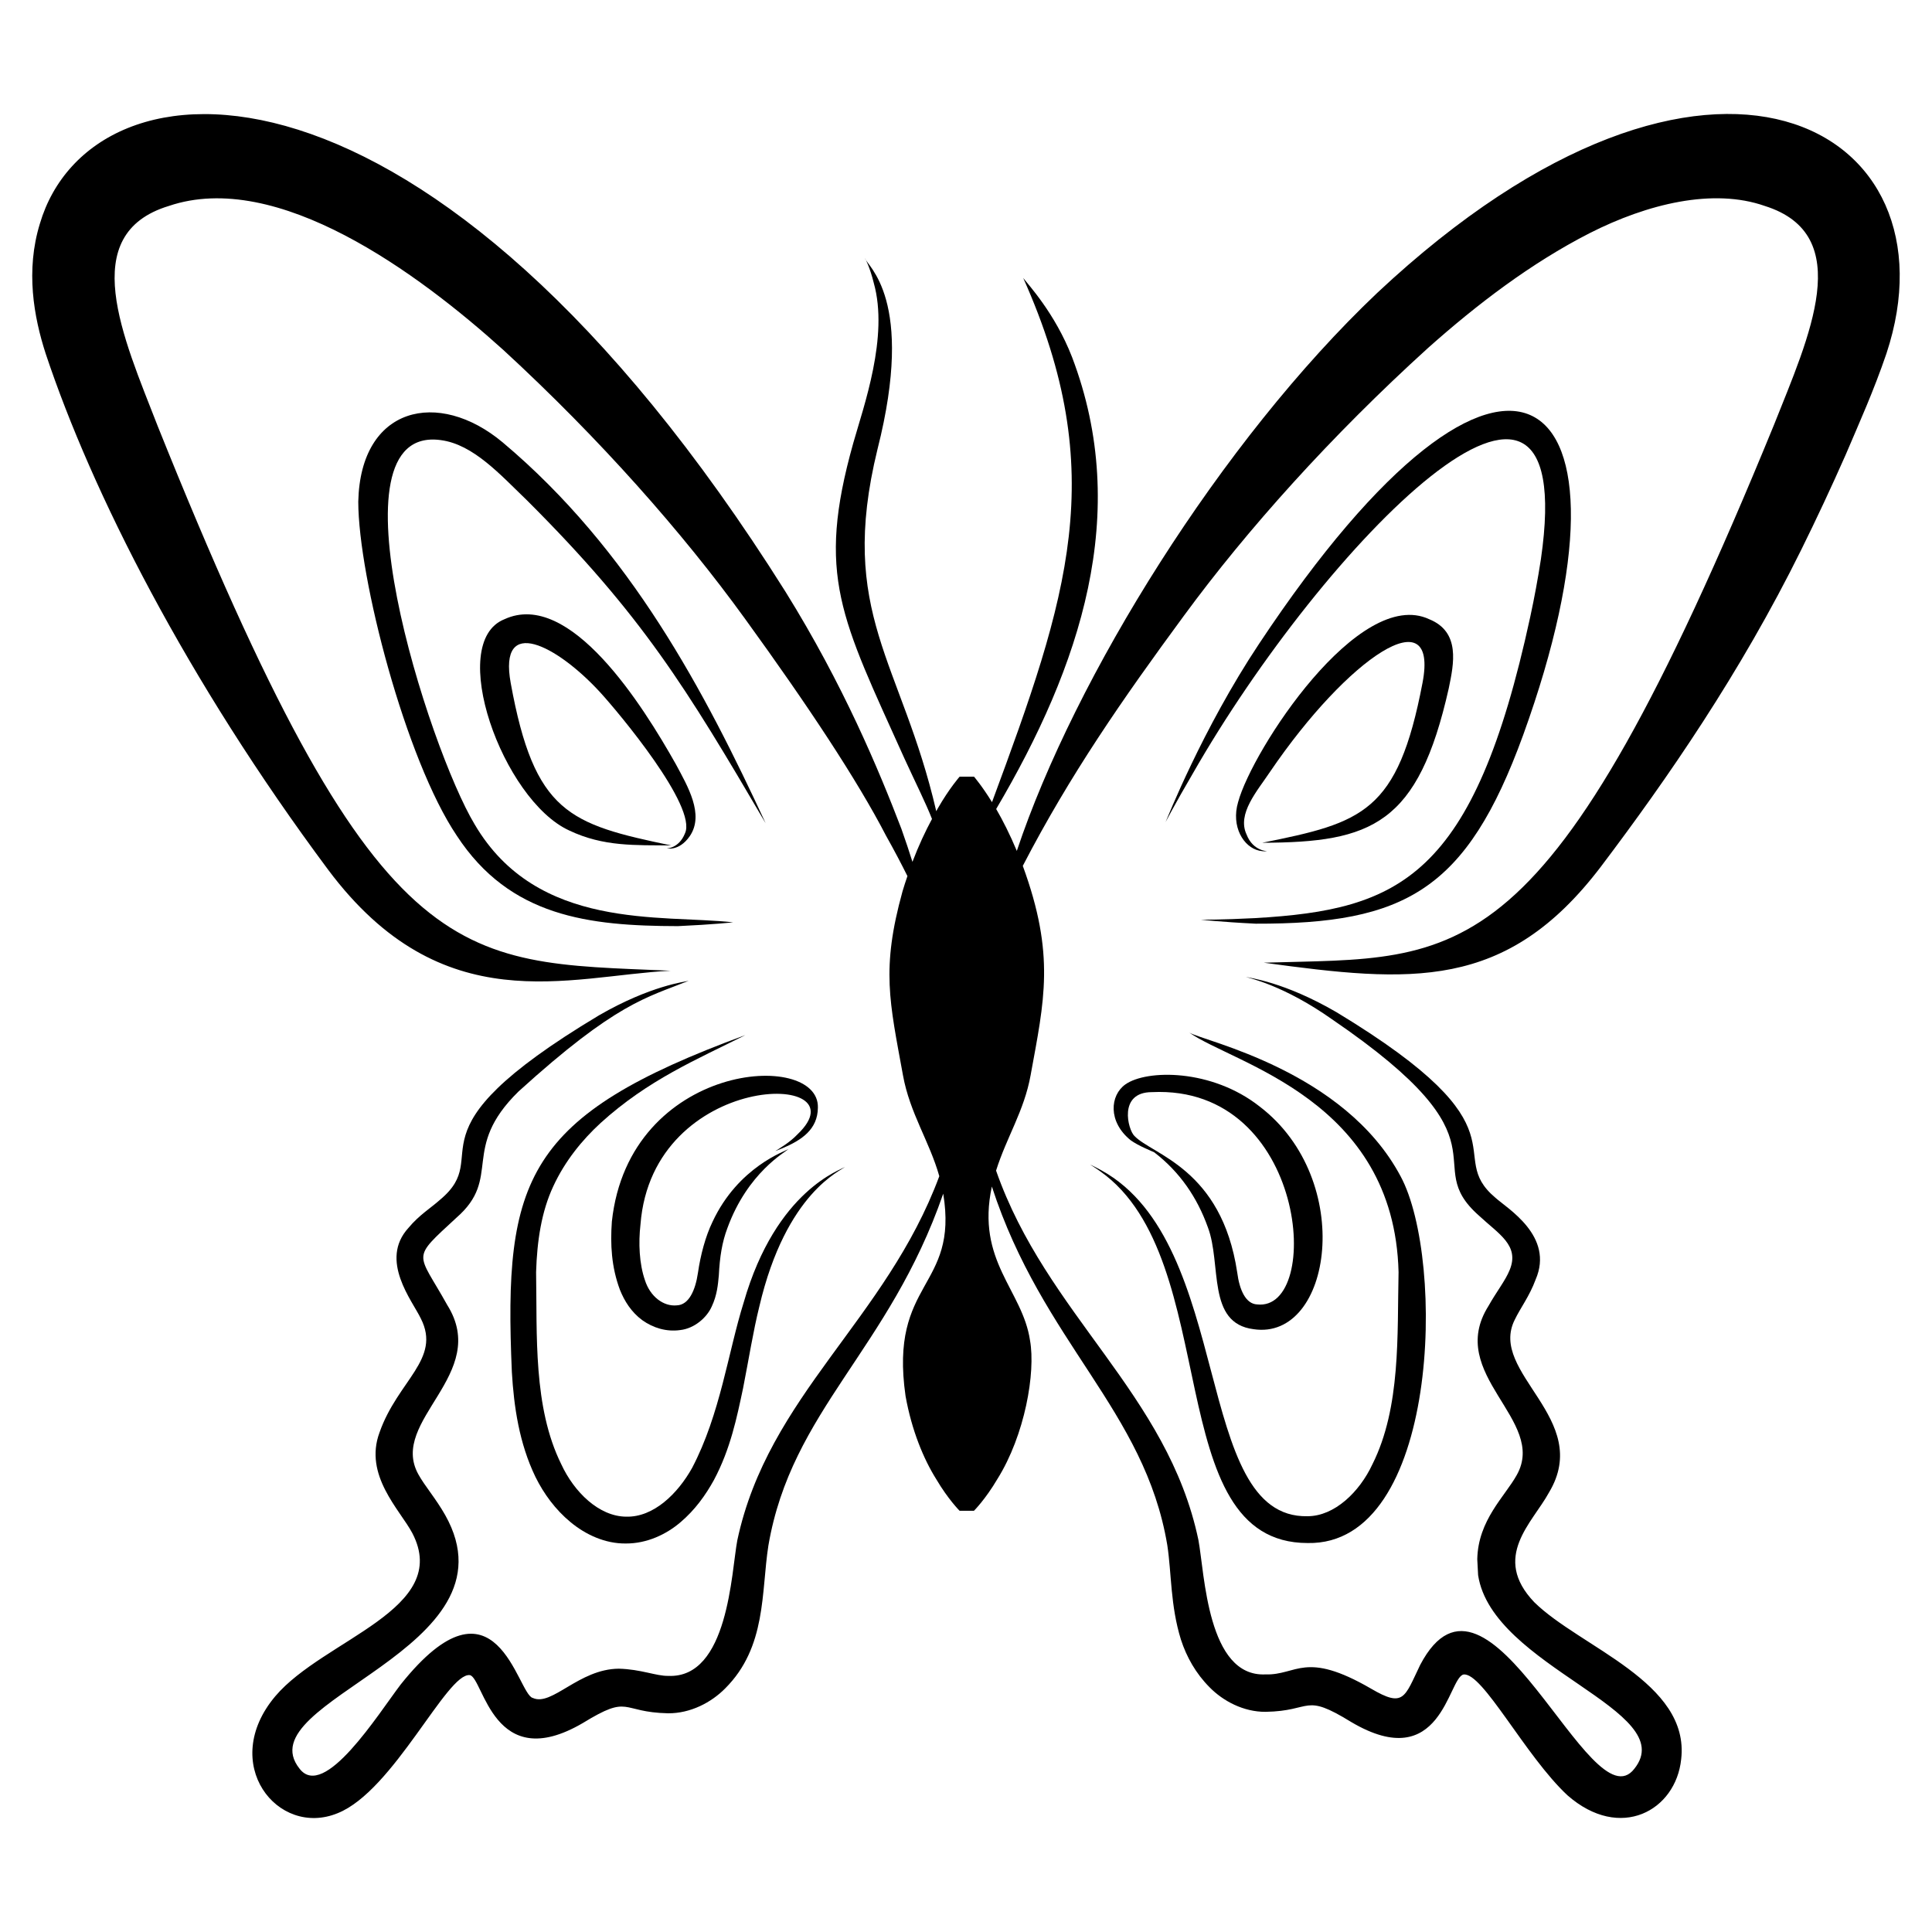 <?xml version="1.0" encoding="UTF-8"?>
<!-- Uploaded to: ICON Repo, www.iconrepo.com, Generator: ICON Repo Mixer Tools -->
<svg fill="#000000" width="800px" height="800px" version="1.1" viewBox="144 144 512 512" xmlns="http://www.w3.org/2000/svg">
 <g>
  <path d="m508.99 221.61c-41.398 39.266-80.188 101.91-95.523 147.89-1.805-4.309-3.711-8.09-5.469-11.105 22.305-37.832 35.867-78.332 20.113-119.74-4.555-11.746-11.75-19.352-12.953-20.996 23.098 51.672 11.867 84.566-8.266 138.92-2.613-4.25-4.766-6.75-4.766-6.75h-3.816s-2.699 3.039-5.758 8.359c-0.141 0.238-0.293 0.543-0.434 0.789-9.211-39.777-26.238-52.312-15.574-95.918 10.125-39.953-2.91-48.617-3.305-50.629 0 0 1.273 2.289 2.32 6.559 4.008 14.242-2.691 32.711-5.43 42.418-9.902 35.223-3.195 46.383 13.551 83.59 3.019 6.574 5.731 11.977 7.309 16.039-1.738 3.223-3.531 7.023-5.18 11.363-0.844-2.668-1.785-5.555-2.938-8.777-6.016-15.684-15.371-38.133-30.715-62.82-94.594-150.38-183.96-143.58-197.58-97.551-3.828 12.43-1.641 24.703 1.551 34.535 12.238 36.703 37.316 86.301 74.84 136.71 30.262 40.477 63.641 28.148 90.719 26.754-57.414-2.492-77.367 1.547-135.93-144.42-9.109-23.438-21.605-50.777 2.977-58.246 28.742-9.773 66.148 17.836 88.668 38.172 25.523 23.492 47.496 48.359 64.062 71.262 16.59 22.887 29.719 42.707 37.34 57.445 2.269 4.039 4.125 7.602 5.676 10.711-0.445 1.336-0.906 2.637-1.305 4.047-5.691 20.574-3.434 29.211 0.121 48.73 1.816 10.055 7.023 17.52 9.629 26.754-14.172 38.137-45.34 58.121-53.531 96.496-1.582 8.293-2.348 36.652-18.305 35.926-3.109 0.074-7.262-1.766-13.094-1.906-10.621 0.074-17.727 10.074-22.793 7.754-4.078-0.891-9.625-35.387-35.02-3.559-5.91 7.754-20.312 30.859-26.82 22.273-14.355-18.07 58.801-31.383 38.613-67.191-2.527-4.457-5.434-7.723-7.121-10.809-7.894-14.293 19.25-26.441 7.648-44.887-7.945-14.289-9.734-11.805 2.449-23.086 12.277-10.695 0.941-18.223 16.457-33.453 25.926-23.543 34-24.883 45.094-29.336-0.766 0.23-9.973 1.184-23.77 9.152-52.969 31.719-27.297 36.5-42.094 48.852-2.414 2.164-5.562 4.066-8.371 7.449-7.879 8.598 1.043 19.371 3.258 24.043 5.484 10.777-6.117 16.414-10.941 30.184-4.234 11.359 5.398 20.5 8.68 26.672 10.555 20.25-23.473 28.07-36.309 43.242-15.016 17.812 0.59 37.555 16.543 30.988 14.836-5.934 28.977-37.371 35.027-36.582 3.641 0.781 6.195 26.602 29.945 12.688 12.652-7.75 9.746-2.848 22.562-2.574 5.984 0.047 11.492-2.891 15.133-6.574 11.031-10.988 9.539-25.547 11.465-37.863 6.133-35.887 31.973-51.746 46.336-93.266 4.125 25.195-14.398 22.922-9.984 53.633 1.633 9.117 4.801 16.719 8.141 22.039 3.133 5.32 6.176 8.359 6.176 8.359h3.816s3.043-3.039 6.176-8.359c7.332-11.684 10.191-28.277 8.68-36.762-1.988-13.434-14.375-20.992-10.117-40.805 13.434 41.352 40.52 59.25 46.496 95.055 1.137 7.457 0.801 15.969 3.606 25.008 1.5 4.613 3.938 8.965 7.59 12.637 3.566 3.637 8.953 6.531 14.816 6.512 12.633-0.203 9.949-5.164 22.723 2.699 23.91 14.141 25.656-11.621 29.738-12.586 5.031-0.754 16.379 21.602 27.578 32.012 14.023 12.289 28.711 3.988 30.125-9.531 2.418-20.461-26.809-29.703-38.926-41.645-11.426-11.973-0.477-21.039 3.887-29.055 11.805-19.621-16.227-31.672-9.051-45.824 1.461-3.062 3.898-6.219 5.512-10.602 5.016-11.543-7.504-18.855-10.664-21.723-13.93-11.746 10.004-17.648-42.066-49.137-13.914-8.109-23.27-9.129-24.066-9.375 0.777 0.316 9.914 2.113 22.867 11.25 48.836 33.32 22.68 37.703 38.934 52.027 5.188 4.856 10.82 7.848 8.129 14.391-1.129 2.816-3.508 5.766-5.609 9.52-11.492 18.219 15.699 30.211 7.488 44.816-3.144 5.684-10.266 11.945-10.469 22.328l0.223 4.219c3.75 24.449 53.797 35.789 41.41 51.293-11.656 15.203-38.617-62.016-56.762-27.512-4.184 8.676-4.305 11.402-13.027 6.289-17.613-10.219-19.594-3.5-27.992-3.773-15.387 0.711-16.086-26.672-17.75-35.613-8.141-38.836-40.246-59.664-53.625-97.898 2.824-8.949 7.441-15.805 9.152-25.27 3.613-19.844 6.586-31.84-2.07-55.488 12.504-24.129 26.426-44.168 42.68-66.266 16.781-22.859 38.984-47.641 64.742-71.012 12.953-11.531 27.25-22.453 42.789-30.395 15.379-7.809 32.742-12.004 46.41-7.219 24.375 7.656 11.676 34.781 2.457 58.008-60.453 147.68-82.207 140.93-135.21 142.54 38.938 5.309 64.227 7.598 89.355-25.477 17.582-23.277 36.895-51.203 53.074-83.949 4.035-8.164 7.965-16.551 11.754-25.133 3.723-8.742 7.453-16.98 10.824-26.871 19.809-59.777-46.434-99.031-134.94-16.078z"/>
  <path d="m547.64 338.83c33.93-93.715-3.969-123.71-70-24.18-15.012 22.59-24.375 46.414-24.75 47.211 0 0 2.449-4.734 7.148-12.75 34.422-60.297 103.05-131 92.32-56.93-0.793 5.152-1.738 10.262-2.828 15.301-14.965 69.164-34.668 77.582-72.77 79.82-9.246 0.484-14.574 0.418-14.574 0.418s5.277 0.609 14.582 1.066c39.594 0.105 55.902-8.84 70.871-49.957z"/>
  <path d="m478.52 367.34c29.086-0.078 41.316-4.879 49.418-40.934 1.34-6.488 3.148-14.926-5.168-18.301-18.594-8.734-46.922 34.621-50.664 48.477-1.895 6.465 1.43 11.941 5.606 12.855 1.363 0.293 2.082 0.113 2.082 0.113 0.242 0.027-3.711 0.098-5.441-4.402-2.578-5.481 2.812-11.496 6.223-16.613 20.664-30.383 44.812-46.504 40.402-23.551-6.562 34.367-15.871 37.02-42.457 42.355z"/>
  <path d="m432.86 452.61s1.004 0.59 2.758 1.836c32.887 23.34 15.641 98.477 54.918 98.473 34.879 0.695 36.578-75.012 24.652-97.16-14.887-28.023-52.148-35.832-56.008-38.105 11.723 8.277 54.309 17.738 55.453 63.465-0.375 16.605 0.641 35.824-6.922 50.918-3.438 7.379-10.074 13.766-17.184 13.777-30.598 0.711-19.266-72.273-54.699-91.691-1.91-1.047-2.969-1.512-2.969-1.512z"/>
  <path d="m449.89 449.38c6.754 5.195 11.379 11.949 14.199 19.848 3.719 9.789-0.359 25.461 12.137 27.023 20.734 3.09 27.125-39.492 1.602-59.008-12.742-10.043-29.953-9.832-35.57-5.879-4.098 2.883-4.699 9.902 1.375 14.809 2.133 1.531 5.484 2.82 6.258 3.207zm-0.613-15.953c41.203-1.98 45.363 58.246 27.863 56.258-2.977-0.152-4.656-3.742-5.266-8.473-4.141-27.602-22.516-31.168-27.25-36.184-1.684-1.602-4.371-11.602 4.652-11.602z"/>
  <path d="m277.2 261.22c-17.02-14.215-37.688-9.547-38.254 15.719 0.016 20.047 12.512 68.359 26.125 88.547 14.066 21.477 34.91 23.902 58.59 23.949 9.34-0.422 14.621-1.008 14.621-1.008-19.074-2.121-51.918 2.297-68.496-25.965-12.02-19.93-39.773-106.04-8.984-101.83 8.676 1.133 15.824 9.227 22.867 15.977 30.605 30.539 42.215 49.734 63.23 85.551-16.109-34.754-35.75-72.406-69.699-100.94z"/>
  <path d="m320.69 368.84c-0.262-0.105 3.18 1.023 6.148-3.309 3.836-5.715-0.59-13.16-3.719-18.988-8.695-15.461-28.082-46.449-45.434-38.441-15.48 6.156-0.496 47.879 17.141 55.973 9.121 4.352 17.562 3.871 27.043 3.977-27.016-5.633-36.254-8.586-42.523-43.035-3.332-18.188 12.309-9.969 23.738 2.492 4.894 5.356 25.762 30.289 22.441 37.34-1.641 4.137-5.043 3.984-4.836 3.992z"/>
  <path d="m303.14 441.63c12.684-11.531 25.578-16.867 38.395-23.328-58.387 21.465-64.125 38.105-61.887 89.305 0.539 9.145 1.926 18.852 6.262 27.809 2.195 4.445 5.277 8.652 9.266 11.949 3.941 3.281 9.168 5.762 14.723 5.676 5.519 0.027 10.703-2.418 14.453-5.644 3.824-3.242 6.625-7.152 8.844-11.172 4.394-8.25 6.078-16.559 7.727-24.336 1.535-7.781 2.668-15.066 4.297-21.605 7.121-30.488 21.906-36.09 22.691-37.047-0.762 0.75-18.191 5.898-26.824 35.93-4.129 13.141-6.191 29.605-13.668 43.844-3.824 6.848-10.234 13.129-17.492 12.922-7.188-0.059-13.781-6.512-17.188-13.902-7.484-15.121-6.375-34.32-6.668-50.906 0.25-8.293 1.434-16.066 4.543-22.719 3.082-6.688 7.664-12.305 12.527-16.773z"/>
  <path d="m306.15 467.72c-0.438 6.062-0.121 12.023 2.125 18.062 1.195 2.992 3.012 5.926 5.945 8.086 2.887 2.047 6.375 3.125 10.043 2.613 3.754-0.418 7.066-3.297 8.371-6.277 1.402-2.988 1.633-5.766 1.863-8.219 0.246-4.887 0.848-8.758 2.277-12.547 5.391-14.75 15.414-20.156 16.176-20.918-0.766 0.527-13.32 4.672-20.133 19.289-1.867 3.859-3.18 8.828-3.848 13.477-0.688 4.684-2.426 8.543-5.609 8.648-3.531 0.352-7.078-2.336-8.453-6.695-1.496-4.332-1.742-9.793-1.172-14.766 3.184-40.914 59.379-40.852 41.672-23.926-2.117 2.25-4.848 3.785-5.941 4.496 0 0 0.648-0.254 1.867-0.734 5.168-2.191 9.363-5.016 9.414-10.77 0.441-15.445-50.023-12.074-54.598 30.18z"/>
 </g>
</svg>